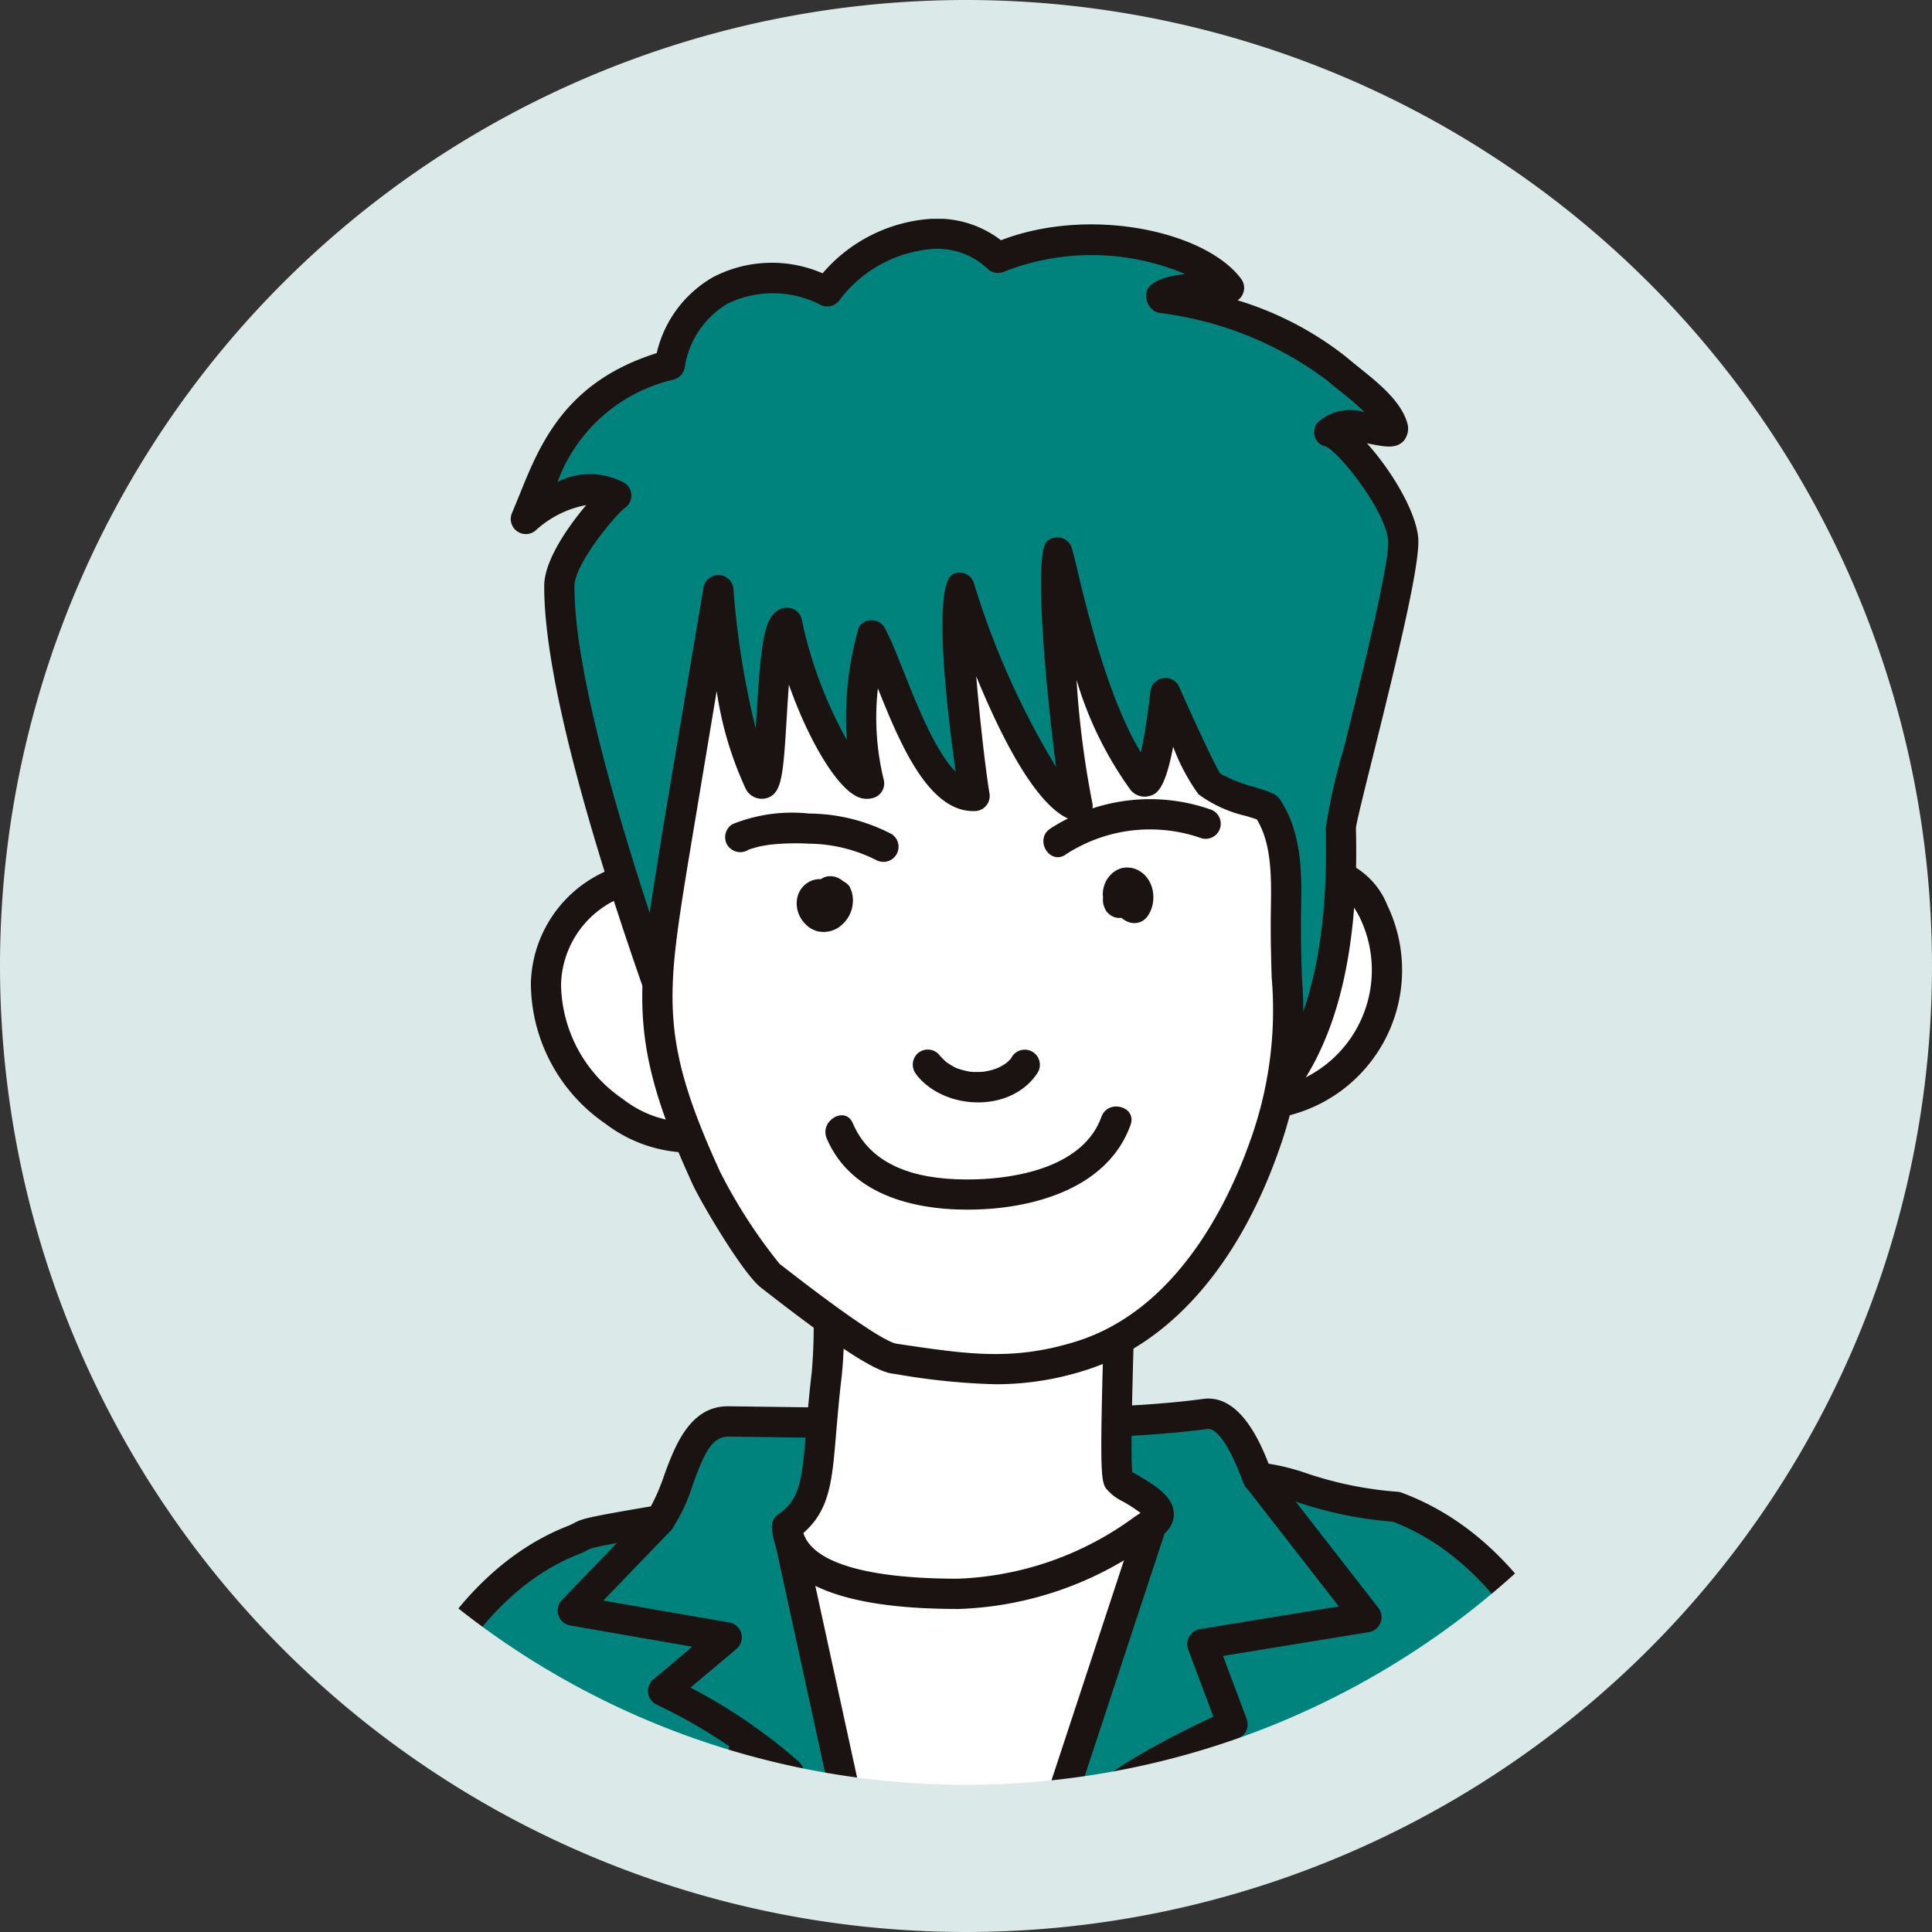 <svg xmlns="http://www.w3.org/2000/svg" xmlns:xlink="http://www.w3.org/1999/xlink" width="105" height="105" viewBox="0 0 105 105">
  <rect x="0" y="0" width="105" height="105" fill="#333333" stroke="none"/>
  <defs>
    <clipPath id="clip-path">
      <circle id="楕円形_128383" data-name="楕円形 128383" cx="51" cy="51" r="51" transform="translate(598 174)" fill="none" stroke="#dbeae9" stroke-width="8"/>
    </clipPath>
    <clipPath id="clip-path-2">
      <rect id="長方形_45246" data-name="長方形 45246" width="69.009" height="108.622" fill="none"/>
    </clipPath>
  </defs>
  <g id="グループ_152550" data-name="グループ 152550" transform="translate(-596 -172)">
    <circle id="楕円形_11577" data-name="楕円形 11577" cx="51" cy="51" r="51" transform="translate(598 174)" fill="#dbeae9"/>
    <g id="マスクグループ_41" data-name="マスクグループ 41" clip-path="url(#clip-path)">
      <g id="グループ_152594" data-name="グループ 152594" transform="translate(615.932 183.892)">
        <g id="グループ_152591" data-name="グループ 152591" transform="translate(0 0)" clip-path="url(#clip-path-2)">
          <path id="パス_169058" data-name="パス 169058" d="M67.833,74.228c0-2.73.153-5.295-.182-9.827-.394-5.342-3.64-16.742-12.011-19.835-4.367-.364-5.459-1.456-7.532-1.573-1.215-3.3-.839-3.705-7.936-3.159-5.838.448-16.67.773-21.518.637-1.8-.051-2.082,3.567-3.049,4.822-4.883.824-3.715.691-4.731,1.092C3.957,49.115,1.06,57.872.863,60.034.27,66.57.863,70.589.5,75.32c0,0,11.694,6.912,34.646,6.912s32.687-8,32.687-8" transform="translate(0.321 25.432)" fill="#00827d"/>
          <path id="パス_169059" data-name="パス 169059" d="M.822,76.512c-.021,0-.043,0-.064,0A.822.822,0,0,1,0,75.627c.158-2.054.133-4,.1-6.063a83.823,83.823,0,0,1,.261-9.233C.579,58,3.613,48.865,10.893,45.993a3.629,3.629,0,0,0,.356-.164c.458-.24.578-.3,4.193-.916a11.037,11.037,0,0,0,.731-1.711c.607-1.671,1.437-3.756,3.492-3.728l4.5.059c8.371.117,16.275.227,21.308-.461,1.881-.24,2.988,2.095,3.54,3.523a11.867,11.867,0,0,1,2.075.525,20.054,20.054,0,0,0,4.935,1,.741.741,0,0,1,.217.048c9.3,3.438,12.21,16,12.546,20.546.259,3.517.23,5.9.2,8-.007.637-.015,1.259-.015,1.888a.821.821,0,0,1-1.642,0c0-.637.008-1.266.015-1.911.03-2.067.059-4.41-.2-7.856-.433-5.889-3.907-16.247-11.374-19.088a21.4,21.4,0,0,1-5.185-1.059,8.608,8.608,0,0,0-2.213-.5.826.826,0,0,1-.724-.537c-1.015-2.761-1.711-2.986-1.959-2.945-5.155.7-13.117.588-21.551.474l-4.5-.059c-.933.013-1.348,1.042-1.932,2.65a9.172,9.172,0,0,1-1.139,2.4.822.822,0,0,1-.514.309c-3.7.622-3.807.681-4.05.808a4.31,4.31,0,0,1-.516.238C5.023,50.073,2.186,58.456,2,60.478a80.547,80.547,0,0,0-.254,9.064c.028,2.1.056,4.083-.11,6.212a.817.817,0,0,1-.816.757" transform="translate(0 25.062)" fill="#1a1311"/>
          <path id="パス_169060" data-name="パス 169060" d="M6.061,49.82c-.039,7.432-.937,14.859-.727,22.293a.821.821,0,0,0,1.642,0c-.21-7.434.688-14.861.727-22.293a.821.821,0,0,0-1.642,0" transform="translate(3.402 31.462)" fill="#1a1311"/>
          <path id="パス_169061" data-name="パス 169061" d="M33.919,48.821c.392,7.943,1.9,15.782,2.912,23.657.131,1.034,1.775,1.047,1.642,0-1.008-7.875-2.52-15.715-2.912-23.657-.053-1.052-1.694-1.057-1.642,0" transform="translate(21.767 30.822)" fill="#1a1311"/>
          <path id="パス_169062" data-name="パス 169062" d="M18.877,57.962a.815.815,0,0,1-.552-.213,29.234,29.234,0,0,0-6.611-4.318.821.821,0,0,1-.19-1.376l2.111-1.778L7,49.123a.82.82,0,0,1-.451-1.377l4.731-4.914a.821.821,0,0,1,1.184,1.139L8.8,47.77l6.848,1.192a.82.82,0,0,1,.387,1.437L13.54,52.5a29.509,29.509,0,0,1,5.889,4.029.821.821,0,0,1-.552,1.428" transform="translate(4.055 27.325)" fill="#1a1311"/>
          <path id="パス_169063" data-name="パス 169063" d="M24.764,60.226a.821.821,0,0,1-.617-1.361c1.115-1.274,4.876-3.126,6.5-3.889l-1.369-3.653a.82.82,0,0,1,.635-1.1l7.552-1.235L32.416,42.5a.821.821,0,1,1,1.3-1.008l5.9,7.578a.823.823,0,0,1-.516,1.315l-7.93,1.294,1.287,3.431a.821.821,0,0,1-.432,1.036c-2.119.957-5.794,2.834-6.636,3.8a.818.818,0,0,1-.617.281" transform="translate(15.365 26.425)" fill="#1a1311"/>
          <path id="パス_169064" data-name="パス 169064" d="M30.576,72.406a7.044,7.044,0,0,1-1.893-.215,2.072,2.072,0,0,1-1.721-1.74c-.279-2.505.509-12.819.543-13.257a.9.9,0,0,1,.832-.757l10.372.182a.82.82,0,0,1,.806.821c0,2.628-.092,11.321-1.271,12.8-.936,1.167-4.853,2.17-7.67,2.17M29.085,58.092c-.181,2.481-.713,10.2-.491,12.177.02.179.422.31.545.345,2.2.64,7.255-.69,7.823-1.4.534-.752.875-6.115.91-10.964Z" transform="translate(17.264 36.217)" fill="#1a1311"/>
          <path id="パス_169065" data-name="パス 169065" d="M13.913,43.373l3.093,14.194L15.914,78.587l14.194.273L28.744,58.387l5-15.2Z" transform="translate(8.928 27.717)" fill="#fff"/>
          <path id="パス_169066" data-name="パス 169066" d="M30.43,80h-.016l-14.194-.273a.822.822,0,0,1-.8-.864L16.5,57.957l-3.07-14.088a.821.821,0,0,1,.795-.995l19.835-.182a.793.793,0,0,1,.67.337.824.824,0,0,1,.118.74L29.893,58.814l1.356,20.313A.823.823,0,0,1,30.43,80M17.1,78.1l12.451.24L28.245,58.763a.829.829,0,0,1,.039-.31L32.93,44.345l-17.68.161,2.878,13.209a.8.8,0,0,1,.018.217Z" transform="translate(8.607 27.395)" fill="#1a1311"/>
          <path id="パス_169067" data-name="パス 169067" d="M16.089,35.826a28.654,28.654,0,0,1-.023,4.937c-.6,5.027-.153,6.823-2.154,8.279.228,3.548,7.1,3.64,9.282,3.64,5.324,0,9.179-2.952,10.553-3.822s-1.563-1.962-1.819-2.366c-.3-.483.1-8.923.1-12.137A69.9,69.9,0,0,1,16.89,36.1" transform="translate(8.928 22.047)" fill="#fff"/>
          <path id="パス_169068" data-name="パス 169068" d="M23.515,53.825c-6.514,0-9.913-1.484-10.1-4.408a.821.821,0,0,1,.337-.717c1.166-.847,1.285-1.714,1.522-4.589.071-.882.156-1.909.3-3.123a28.61,28.61,0,0,0,.018-4.789l.844-.053a.82.82,0,0,1,.77-.547,69.218,69.218,0,0,0,14.96-1.722.811.811,0,0,1,.693.158.82.82,0,0,1,.31.642c0,1.12-.048,2.866-.1,4.694-.067,2.461-.169,6.1-.074,7.02a4.059,4.059,0,0,1,.363.2c.839.5,1.885,1.12,1.9,2.069a1.4,1.4,0,0,1-.745,1.22l-.47.307a18.741,18.741,0,0,1-10.524,3.641M15.124,49.7c.5,1.6,3.441,2.481,8.391,2.481a17.233,17.233,0,0,0,9.614-3.367l.317-.207A8.983,8.983,0,0,0,32.518,48a2.692,2.692,0,0,1-.964-.745c-.269-.427-.314-1.21-.126-7.93.036-1.32.072-2.6.089-3.623A70.728,70.728,0,0,1,17.286,37.24a24.566,24.566,0,0,1-.082,3.942c-.143,1.19-.225,2.2-.3,3.063-.217,2.642-.343,4.191-1.785,5.457m1.312-13.556-.025,0Z" transform="translate(8.608 21.726)" fill="#1a1311"/>
          <path id="パス_169069" data-name="パス 169069" d="M28.838,26.046A6.51,6.51,0,0,1,33.251,21.8a3.377,3.377,0,0,1,1.586-.1,3.515,3.515,0,0,1,2.218,2.074A7.354,7.354,0,0,1,27.539,33.7" transform="translate(17.673 13.889)" fill="#fff"/>
          <path id="パス_169070" data-name="パス 169070" d="M30.672,35.408a8.008,8.008,0,0,1-3.132-.629.821.821,0,0,1,.642-1.51,6.53,6.53,0,0,0,8.452-8.823c-.2-.425-.768-1.432-1.652-1.625a2.537,2.537,0,0,0-1.194.094,5.693,5.693,0,0,0-3.847,3.7.821.821,0,1,1-1.566-.494,7.374,7.374,0,0,1,4.979-4.789,4.078,4.078,0,0,1,1.977-.113,4.251,4.251,0,0,1,2.784,2.523,8.145,8.145,0,0,1-7.444,11.668" transform="translate(17.352 13.567)" fill="#1a1311"/>
          <path id="パス_169071" data-name="パス 169071" d="M16.06,26.586c.294-2.715-2.576-5.137-5.281-4.761A6.048,6.048,0,0,0,5.936,27.6a8.5,8.5,0,0,0,3.715,6.933,6.582,6.582,0,0,0,4.188,1.4,3.788,3.788,0,0,0,3.412-2.5" transform="translate(3.807 13.98)" fill="#fff"/>
          <path id="パス_169072" data-name="パス 169072" d="M13.839,37.088a7.661,7.661,0,0,1-4.347-1.565A9.3,9.3,0,0,1,5.435,27.9a6.845,6.845,0,0,1,5.552-6.564,5.626,5.626,0,0,1,4.63,1.614A4.929,4.929,0,0,1,17.2,27a.835.835,0,0,1-.9.726.818.818,0,0,1-.729-.9,3.313,3.313,0,0,0-1.09-2.7,4.038,4.038,0,0,0-3.262-1.166A5.241,5.241,0,0,0,7.075,27.95a7.655,7.655,0,0,0,3.375,6.24A5.875,5.875,0,0,0,14.1,35.438a2.972,2.972,0,0,0,2.676-1.909.821.821,0,0,1,1.578.456,4.592,4.592,0,0,1-4.144,3.091c-.126.01-.253.011-.376.011" transform="translate(3.485 13.659)" fill="#1a1311"/>
          <path id="パス_169073" data-name="パス 169073" d="M14.366,46.566c-.558-1.486-7.311-19.144-7.279-26.933.007-1.652,2.617-4.6,3.095-4.914,0,0-1.821-1.274-4.914,1.276,1.31-3.085,2.241-6.826,7.825-8.373.455-2.955,3.457-6.188,8.553-4,2.73-3.457,7.1-4,9.281-1.819,4.549-2,10.832-.691,12.558,1.637-1.093-.182-4.178.207-3.64.547A20.069,20.069,0,0,1,49.307,7.8c1.07.923,2.8,2.07,3.093,3.275.146.6-2.73-.729-3.458.182.91.182,3.822,3.82,4,5.823s-3.4,15-3.389,15.669c.294,11.082-3.283,14.175-4.8,16-2.607,3.129-7.079-7.514-11.152-7.616q-8.627-.212-17.253-.427Z" transform="translate(3.38 0.32)" fill="#00827d"/>
          <path id="パス_169074" data-name="パス 169074" d="M43.988,50.467c-1.62,0-3.175-1.827-4.974-3.943-1.679-1.973-3.582-4.209-5.109-4.247l-16.65-.412-1.791,5.286a.822.822,0,0,1-1.547.025l-.067-.181C11.656,41.178,6.558,26.9,6.586,19.951c0-1.358,1.267-3.192,2.284-4.392a5.562,5.562,0,0,0-2.761,1.389.82.82,0,0,1-1.276-.954c.133-.317.264-.64.4-.967C6.34,12.272,7.712,8.864,12.7,7.3a6.411,6.411,0,0,1,3.078-4.137,6.916,6.916,0,0,1,5.937-.2A8.5,8.5,0,0,1,27.476.012a5.672,5.672,0,0,1,3.934,1.154c4.869-1.872,11.142-.478,13.053,2.1a.82.82,0,0,1-.192,1.164A17.877,17.877,0,0,1,50.163,7.5c.208.179.445.369.69.566,1.11.891,2.367,1.9,2.665,3.136a1.058,1.058,0,0,1-.223.87c-.414.435-.988.323-1.785.171l-.208-.039c1.307,1.448,2.65,3.663,2.783,5.124.121,1.346-1.041,6.17-2.456,11.863-.443,1.778-.9,3.613-.929,3.914.279,10.46-2.9,14.088-4.6,16.036l-.387.451a2.206,2.206,0,0,1-1.709.87ZM16.671,40.208h.02l17.253.427c2.261.056,4.324,2.481,6.321,4.825,1.274,1.5,2.863,3.366,3.723,3.366a.753.753,0,0,0,.458-.281l.414-.479c1.56-1.781,4.459-5.094,4.2-14.969a32.667,32.667,0,0,1,.975-4.3c.882-3.543,2.522-10.139,2.415-11.318-.153-1.675-2.7-4.828-3.387-5.106a.782.782,0,0,1-.591-.519.822.822,0,0,1,.151-.788,2.608,2.608,0,0,1,2.559-.548A17.1,17.1,0,0,0,49.823,9.35c-.259-.21-.511-.41-.732-.6a19.075,19.075,0,0,0-9.044-3.632A.812.812,0,0,1,39.725,5a.991.991,0,0,1-.386-1.088c.208-.55,1.116-.8,2.072-.913a13.031,13.031,0,0,0-9.834-.126.822.822,0,0,1-.911-.171A3.95,3.95,0,0,0,27.571,1.65a7,7,0,0,0-4.961,2.8.821.821,0,0,1-.969.246,5.655,5.655,0,0,0-5.063-.1,4.864,4.864,0,0,0-2.354,3.472.821.821,0,0,1-.593.667A8.84,8.84,0,0,0,7.309,14.3a3.914,3.914,0,0,1,3.663.069.82.82,0,0,1-.016,1.354c-.509.378-2.722,3.036-2.727,4.234-.025,6.06,4.259,18.555,6.422,24.478l1.243-3.671a.822.822,0,0,1,.778-.557" transform="translate(3.059 -0.001)" fill="#1a1311"/>
          <path id="パス_169075" data-name="パス 169075" d="M12.937,13.094c.1,2.3,1.092,8.583,2.184,10.372.91,1.492.489-8.337,1.547-8.6,1.092,5.05,3.6,9.046,4.459,8.734a17.815,17.815,0,0,1,.136-8.053c1.228,2.321,2.906,8.833,5.6,8.736-.41-2.456-1.279-11.134-.819-11.328.955,2.866,4.012,11.2,6.414,11.875-.818-3.277-1.43-13.912-1.092-13.786.2.47,1.773,8.959,4.6,12.375.675.816,1.274-4.731,1.274-4.731S39.262,23.274,39.6,23.6c.67.657,3.044,1.13,3.185,1.338,1.038,1.55,1.039,3.548,1,5.413-.1,5.377.657,7.637-1.1,12.722s-4.96,10.062-10.1,11.646c-3.658,1.128-6.311.7-10.1.136-1.253-.186-5.73-3.728-6.733-4.5-.811-.627-3.029-4.346-3.457-5.278-3.686-8-2.916-10.312-1.547-19.016Z" transform="translate(6.173 7.087)" fill="#fff"/>
          <path id="パス_169076" data-name="パス 169076" d="M28.32,56.572a36.514,36.514,0,0,1-5.377-.545l-.253-.036c-.962-.143-3.006-1.473-6.835-4.451l-.279-.217c-1.008-.777-3.295-4.7-3.7-5.582C8.359,38.1,8.8,35.376,9.971,28.086l.292-1.834,2.185-12.975a.821.821,0,0,1,1.63.1,46.19,46.19,0,0,0,1.208,7.56c.018-.266.034-.527.049-.772.254-4.155.424-5.52,1.456-5.774a.82.82,0,0,1,1,.624,23.071,23.071,0,0,0,2.453,6.551,17.348,17.348,0,0,1,.652-6.142.766.766,0,0,1,.724-.374.82.82,0,0,1,.69.437c.33.621.665,1.466,1.054,2.445.676,1.7,1.7,4.272,2.791,5.352-.443-3.132-1.307-10.258-.112-10.763a.83.83,0,0,1,.657.01.817.817,0,0,1,.44.488A43.916,43.916,0,0,0,31.612,23.03c-.527-4.017-1.246-11.6-.493-12.272a.852.852,0,0,1,.854-.159.814.814,0,0,1,.463.443c.041.1.141.471.279,1.054.486,2.062,1.688,7.168,3.505,10.141.194-.883.392-2.18.516-3.316a.821.821,0,0,1,1.566-.245c.913,2.06,2,4.385,2.238,4.713a8.7,8.7,0,0,0,1.9.74c.824.258,1.133.356,1.346.675,1.218,1.819,1.174,4.168,1.143,5.884-.026,1.422.008,2.623.039,3.719a22.442,22.442,0,0,1-1.18,9.256C41.579,50.072,37.8,54.392,33.154,55.827a15.969,15.969,0,0,1-4.833.745M13.164,18.916l-1.573,9.432c-1.146,7.124-1.532,9.524,1.775,16.706a28.41,28.41,0,0,0,3.215,4.971l.282.22c4.625,3.594,5.785,4.08,6.07,4.122l.251.038c3.664.542,6.086.9,9.486-.148,5.58-1.721,8.389-7.711,9.566-11.129a20.894,20.894,0,0,0,1.092-8.675c-.033-1.116-.067-2.343-.041-3.8.034-1.86,0-3.51-.762-4.776-.141-.053-.345-.112-.576-.186a6.983,6.983,0,0,1-2.6-1.185,10.767,10.767,0,0,1-1.374-2.587c-.458,2.433-.939,2.578-1.284,2.681a.977.977,0,0,1-1.041-.34,19.788,19.788,0,0,1-2.927-5.974,51.121,51.121,0,0,0,.852,6.662.82.82,0,0,1-1.016.99c-1.886-.527-3.848-4.337-5.288-7.844.2,2.364.5,5.027.722,6.373a.82.82,0,0,1-.78.954c-2.5.1-4.062-3.6-5.285-6.669a14.217,14.217,0,0,0,.31,4.937.82.82,0,0,1-.509,1,1.227,1.227,0,0,1-1.051-.12c-1.034-.573-2.5-2.931-3.587-6.02-.046.607-.084,1.213-.113,1.711-.2,3.265-.259,4.25-1.141,4.47a.98.98,0,0,1-1.093-.52,19.15,19.15,0,0,1-1.576-5.3m2.978,4.444h0Z" transform="translate(5.852 6.767)" fill="#1a1311"/>
          <path id="パス_169077" data-name="パス 169077" d="M13.094,21.687c.034-.016.217-.085.028-.015.043-.016.084-.033.125-.046.128-.038.254-.077.384-.11s.261-.057.394-.08c.069-.013.14-.025.21-.034-.13.018.141-.016.136-.016a12.878,12.878,0,0,1,2.044-.048,8.25,8.25,0,0,1,3.676.9.822.822,0,0,0,.827-1.418,9.841,9.841,0,0,0-4.5-1.12,8.67,8.67,0,0,0-4.15.575.828.828,0,0,0-.294,1.123.838.838,0,0,0,1.123.294" transform="translate(7.614 12.622)" fill="#1a1311"/>
          <path id="パス_169078" data-name="パス 169078" d="M23.6,22.228A8.391,8.391,0,0,1,31,21.339a.821.821,0,1,0,.437-1.583,9.963,9.963,0,0,0-8.659,1.056c-.88.576-.057,2,.829,1.417" transform="translate(14.373 12.328)" fill="#1a1311"/>
          <path id="パス_169079" data-name="パス 169079" d="M15.82,22.992c-.3.154-.284-.456-.105-.739.256,0,.118.2.376.2a.885.885,0,0,1-.731,1.2c-.552-.007-.872-.872-.409-1.171s1.085.552.621.849" transform="translate(9.453 14.28)" fill="#fff"/>
          <path id="パス_169080" data-name="パス 169080" d="M15.727,22.6l-.023.011.2-.084a.324.324,0,0,1-.043.013l.218-.03a.145.145,0,0,1-.038,0l.218.03-.025-.007c.066.026.131.054.2.082l-.023-.013.166.13-.025-.025c.043.054.085.11.128.166a.361.361,0,0,1-.025-.043l.084.2a.446.446,0,0,1-.028-.1l.03.218a.957.957,0,0,1,0-.217l-.03.218a.971.971,0,0,1,.067-.254c-.028.064-.056.13-.084.2a.6.6,0,0,1,.053-.1q-.355.2-.709.407c.02,0,.038,0,.057,0l-.218-.03.044.011c-.066-.026-.131-.054-.2-.082l.033.016-.166-.128.03.03-.128-.166a2.043,2.043,0,0,0,.2.263,1.058,1.058,0,0,0,.722.281l-.791-.6a.862.862,0,0,1,.048.181l-.03-.218a.9.9,0,0,1,0,.24l.03-.218a1.021,1.021,0,0,1-.067.25c.026-.066.054-.131.082-.2a1.066,1.066,0,0,1-.128.222l.128-.166a.905.905,0,0,1-.153.154l.166-.128a.828.828,0,0,1-.169.1c.066-.028.131-.054.2-.082a.864.864,0,0,1-.158.044l.218-.03a.66.66,0,0,1-.161,0l.218.03a.569.569,0,0,1-.138-.036l.2.082a.574.574,0,0,1-.135-.077l.166.128a.774.774,0,0,1-.131-.133l.128.166a.823.823,0,0,1-.1-.176c.028.064.054.13.082.2a.836.836,0,0,1-.057-.208l.03.218a.677.677,0,0,1,0-.182l-.03.218a.615.615,0,0,1,.039-.143l-.082.2a.469.469,0,0,1,.062-.1l-.13.166a.521.521,0,0,1,.08-.079l-.166.128a.443.443,0,0,1,.1-.057c-.066.026-.131.054-.2.082a.433.433,0,0,1,.1-.028l-.218.03a.423.423,0,0,1,.1,0l-.218-.03a.511.511,0,0,1,.112.031l-.2-.084a.651.651,0,0,1,.138.082l-.166-.13a.822.822,0,0,1,.135.138l-.128-.166a.8.8,0,0,1,.09.153l-.084-.2a.578.578,0,0,1,.043.149l-.03-.218a.507.507,0,0,1,0,.112l.03-.218a.367.367,0,0,1-.026.092c.028-.066.056-.131.082-.2a.306.306,0,0,1-.036.064c.043-.056.085-.112.128-.166a.33.33,0,0,1-.062.064l.166-.128c-.011.01-.023.016-.034.025a.868.868,0,0,0-.378.491.84.84,0,0,0,.082.632.822.822,0,0,0,1.123.3,1.2,1.2,0,0,0,.425-.437,1.159,1.159,0,0,0,.11-.282,1.212,1.212,0,0,0,.036-.309,1.538,1.538,0,0,0-.406-.959,1.427,1.427,0,0,0-.333-.271,1.244,1.244,0,0,0-.493-.166,1.024,1.024,0,0,0-.212-.016,1.255,1.255,0,0,0-.312.054,1.282,1.282,0,0,0-.534.335,1.371,1.371,0,0,0-.309.547,1.666,1.666,0,0,0-.048.312.789.789,0,0,0,0,.125,1.554,1.554,0,0,0,.08.442,1.684,1.684,0,0,0,.2.4,1.776,1.776,0,0,0,.45.443.584.584,0,0,0,.1.056,1.553,1.553,0,0,0,.3.118,1.479,1.479,0,0,0,1.11-.184,1.857,1.857,0,0,0,.5-.486,1.714,1.714,0,0,0,.23-.466.99.99,0,0,0,.044-.166,2.276,2.276,0,0,0,.043-.364,2.079,2.079,0,0,0-.039-.363.844.844,0,0,0-.046-.164c-.026-.066-.054-.131-.082-.2a.62.62,0,0,0-.212-.23.819.819,0,0,0-.5-.176c-.02,0-.038,0-.057,0l.218.03-.044-.011c.066.028.131.056.2.082l-.033-.016.166.128-.03-.03.128.167a2.059,2.059,0,0,0-.2-.264,1.049,1.049,0,0,0-.722-.279.824.824,0,0,0-.709.406,1.908,1.908,0,0,0-.143.318,1.072,1.072,0,0,0-.044.158,1.681,1.681,0,0,0-.046.512,1.407,1.407,0,0,0,.056.32,1.03,1.03,0,0,0,.258.427.917.917,0,0,0,.64.264,1.129,1.129,0,0,0,.509-.138.827.827,0,0,0,.376-.489.818.818,0,0,0-.573-1.01l-.218-.03a.815.815,0,0,0-.414.112" transform="translate(9.132 13.959)" fill="#1a1311"/>
          <path id="パス_169081" data-name="パス 169081" d="M25.146,22.949c-.542-.077-.222-1.09.312-.97s.667.9.353,1.348c-.1.159-.65-.522-.841-.52s-.072.4.031.243" transform="translate(15.957 14.098)" fill="#fff"/>
          <path id="パス_169082" data-name="パス 169082" d="M25.685,22.478a.433.433,0,0,1-.09-.025c.064.028.13.056.2.082a.306.306,0,0,1-.064-.036l.166.128a.349.349,0,0,1-.049-.049l.128.166a.31.31,0,0,1-.046-.077c.028.064.056.13.084.2a.442.442,0,0,1-.026-.1l.03.218a.544.544,0,0,1,0-.146l-.03.218a.742.742,0,0,1,.051-.186l-.084.2a.785.785,0,0,1,.09-.158c-.043.054-.085.11-.128.166a.677.677,0,0,1,.107-.11l-.166.128a.5.5,0,0,1,.1-.057c-.066.028-.131.054-.2.082a.408.408,0,0,1,.1-.028l-.218.03a.387.387,0,0,1,.107,0l-.218-.03a.572.572,0,0,1,.138.038c-.066-.026-.131-.054-.2-.082a.682.682,0,0,1,.126.072l-.167-.128a.655.655,0,0,1,.121.121l-.128-.166a.829.829,0,0,1,.1.164c-.028-.064-.056-.13-.084-.2a.947.947,0,0,1,.067.251c-.01-.074-.018-.146-.028-.218a1.161,1.161,0,0,1,0,.282c.008-.072.018-.146.028-.218a1,1,0,0,1-.069.258l.084-.2a.929.929,0,0,1-.094.167c.043-.054.085-.11.128-.166l-.007.008.166-.128-.013.007c.066-.026.131-.054.2-.082l-.015,0,.218-.03a.066.066,0,0,1-.018,0l.218.03a.179.179,0,0,1-.039-.011l.2.084a.762.762,0,0,1-.146-.094l.166.128c-.092-.072-.177-.151-.266-.227-.069-.059-.14-.115-.212-.169a1.374,1.374,0,0,0-.2-.141,1.042,1.042,0,0,0-.491-.141.685.685,0,0,0-.133.015.79.79,0,0,0-.133.02.932.932,0,0,0-.4.233.974.974,0,0,0-.273.665,1.325,1.325,0,0,0,.031.268.841.841,0,0,0,.057.154.788.788,0,0,0,.2.307.9.9,0,0,0,.389.228.794.794,0,0,0,.34.016.821.821,0,0,0,.32-.1,1,1,0,0,0,.328-.328.923.923,0,0,0,.082-.632.839.839,0,0,0-.378-.491.826.826,0,0,0-.632-.082c-.066.028-.131.054-.2.082a.822.822,0,0,0-.3.3l-.007.008c.044-.056.087-.11.13-.166l-.02.02.167-.13-.013.008.2-.084-.011,0,.218-.03h-.007l.218.03-.011,0,.2.082-.011-.007c.056.043.112.085.166.13l-.015-.016.128.167a.208.208,0,0,1-.02-.038c.026.066.054.131.082.2a.37.37,0,0,1-.015-.057l.03.218a.238.238,0,0,1,0-.059l-.03.218a.146.146,0,0,1,.011-.046c-.028.066-.056.131-.084.2l.015-.021c-.043.054-.085.11-.128.166l.018-.018-.166.128.015-.008c-.064.028-.13.054-.2.082l.03-.007-.218.03a.054.054,0,0,1,.023,0l-.218-.03a.169.169,0,0,1,.041.011l-.2-.082a.7.7,0,0,1,.148.094l-.166-.128c.356.277.675.675,1.167.676a.889.889,0,0,0,.447-.117.962.962,0,0,0,.327-.333,1.735,1.735,0,0,0,.186-.414,1.923,1.923,0,0,0,.041-.911,1.643,1.643,0,0,0-.383-.781.756.756,0,0,0-.079-.084,1.851,1.851,0,0,0-.248-.187,1.2,1.2,0,0,0-.4-.161,1.408,1.408,0,0,0-.3-.033,1.3,1.3,0,0,0-.307.044,1.372,1.372,0,0,0-.5.286,1.5,1.5,0,0,0-.42.658,1.466,1.466,0,0,0-.072.42.681.681,0,0,0,0,.1,1.433,1.433,0,0,0,.048.3,1.158,1.158,0,0,0,.118.269,1.146,1.146,0,0,0,.179.227,1.075,1.075,0,0,0,.534.286.621.621,0,0,0,.328.015.614.614,0,0,0,.3-.1.822.822,0,0,0,.3-1.123.792.792,0,0,0-.491-.378" transform="translate(15.636 13.777)" fill="#1a1311"/>
          <path id="パス_169083" data-name="パス 169083" d="M18.568,28c1.456,1.819,4.39,1.433,5.278,0" transform="translate(11.916 17.971)" fill="#fff"/>
          <path id="パス_169084" data-name="パス 169084" d="M18.307,28.906c1.574,1.926,5.163,2.034,6.567-.166a.821.821,0,0,0-1.418-.829.562.562,0,0,1-.085.128c.146-.11.051-.061,0-.007s-.136.138-.21.2c-.135.121.057-.031,0,0-.041.023-.077.053-.115.077-.1.061-.194.115-.3.166-.041.02-.217.084-.015.011l-.164.061a3.009,3.009,0,0,1-.315.092c-.11.028-.218.044-.328.066.215-.043.018,0-.028,0-.062,0-.121.01-.184.011-.115,0-.231,0-.346,0a1.831,1.831,0,0,0-.187-.015c-.1.007.154.03,0,0a4.493,4.493,0,0,1-.74-.2c.1.038.069.033-.011-.007-.056-.03-.115-.057-.172-.089-.107-.059-.2-.125-.305-.192-.177-.113.112.108-.046-.034-.051-.044-.1-.089-.149-.135a3.534,3.534,0,0,1-.281-.307.826.826,0,0,0-1.161,0,.835.835,0,0,0,0,1.161" transform="translate(11.597 17.651)" fill="#1a1311"/>
          <path id="パス_169085" data-name="パス 169085" d="M30.186,29.948c-.957,2.673-4.5,3.356-6.972,3.4-2.553.049-5.436-.453-6.541-3.054-.412-.969-1.826-.133-1.417.829,1.361,3.2,5.053,3.966,8.2,3.86,3.249-.11,7.109-1.236,8.314-4.6.358-1-1.228-1.425-1.583-.437" transform="translate(9.743 18.858)" fill="#1a1311"/>
          <path id="パス_169086" data-name="パス 169086" d="M21.76,56.147a.7.7,0,0,1-.144-.013c-.967-.062-9.488-.458-15.18-.716a.823.823,0,0,1-.783-.859.813.813,0,0,1,.859-.781l7.655.351c4.093.19,6.2.289,7.293.433a.8.8,0,0,1,.3-.057v.1c.859.149.854.353.845.737a.846.846,0,0,1-.845.8" transform="translate(3.627 34.509)" fill="#1a1311"/>
          <path id="パス_169087" data-name="パス 169087" d="M23.988,56.645a.821.821,0,0,1-.092-1.637l18.016-2a.821.821,0,1,1,.182,1.632l-18.016,2a.854.854,0,0,1-.09,0" transform="translate(14.867 34.011)" fill="#1a1311"/>
          <path id="パス_169088" data-name="パス 169088" d="M12.682,69.523h-.008a.821.821,0,0,1-.813-.829l.182-17.652a.822.822,0,0,1,.821-.813h.008a.821.821,0,0,1,.813.829L13.5,68.71a.822.822,0,0,1-.821.813" transform="translate(7.612 32.233)" fill="#1a1311"/>
          <path id="パス_169089" data-name="パス 169089" d="M25.983,70.521h-.008a.821.821,0,0,1-.813-.829l.182-17.654a.82.82,0,0,1,.821-.811h.008a.82.82,0,0,1,.813.829L26.8,69.708a.822.822,0,0,1-.821.813" transform="translate(16.147 32.873)" fill="#1a1311"/>
          <path id="パス_169090" data-name="パス 169090" d="M35.294,59.884a.82.82,0,0,1-.7-1.251C36,56.346,40.774,48.839,43.1,48.258a.821.821,0,0,1,.4,1.592c-1.148.287-4.791,5.229-7.508,9.644a.816.816,0,0,1-.7.391" transform="translate(22.123 30.952)" fill="#1a1311"/>
          <path id="パス_169091" data-name="パス 169091" d="M8.377,60.644a.819.819,0,0,1-.813-.719c-.512-4.083-5.777-10.62-5.83-10.686A.82.82,0,0,1,3.008,48.2c.23.282,5.615,6.968,6.186,11.517a.824.824,0,0,1-.716.916.691.691,0,0,1-.1.007" transform="translate(0.996 30.739)" fill="#1a1311"/>
        </g>
      </g>
    </g>
    <path id="楕円形_128384" data-name="楕円形 128384" d="M52.5,8A44.5,44.5,0,1,0,97,52.5,44.55,44.55,0,0,0,52.5,8m0-8A52.5,52.5,0,1,1,0,52.5,52.5,52.5,0,0,1,52.5,0Z" transform="translate(596 172)" fill="#dbeae9"/>
  </g>
</svg>
